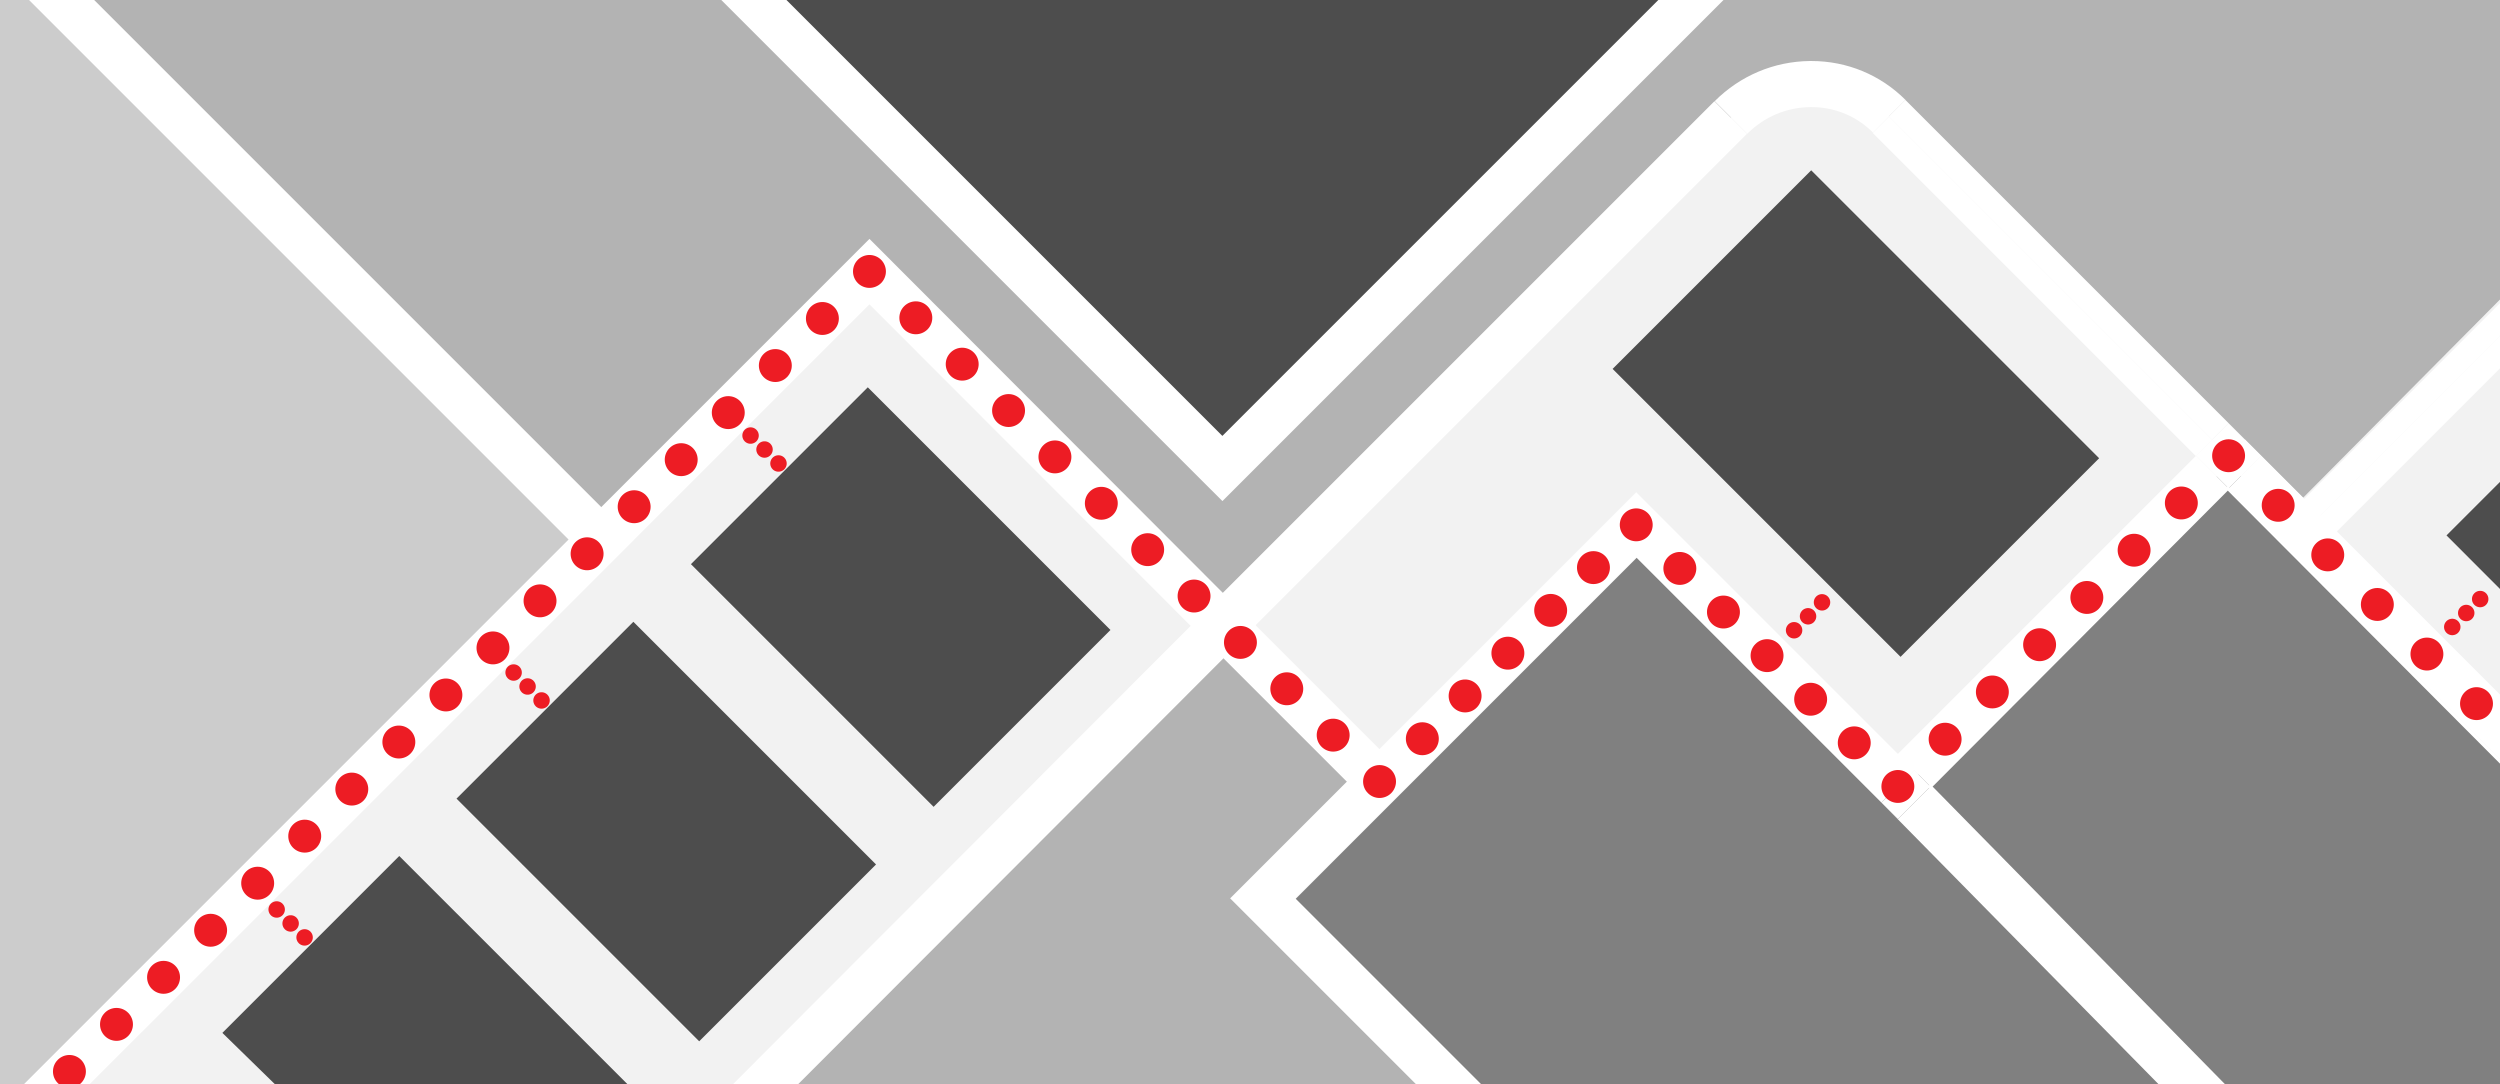 <?xml version="1.0" encoding="utf-8"?>
<!-- Generator: Adobe Illustrator 25.4.1, SVG Export Plug-In . SVG Version: 6.00 Build 0)  -->
<svg version="1.1" id="Layer_1" xmlns="http://www.w3.org/2000/svg" xmlns:xlink="http://www.w3.org/1999/xlink" x="0px" y="0px"
	 viewBox="0 0 759.67 329.5" style="enable-background:new 0 0 759.67 329.5;" xml:space="preserve">
<style type="text/css">
	.st0{fill:#F2F2F2;}
	.st1{fill:#B3B3B3;}
	.st2{fill:#808080;}
	.st3{fill:#CCCCCC;}
	.st4{fill:#FFFFFF;}
	.st5{fill:none;stroke:#FFFFFF;stroke-width:10;stroke-miterlimit:10;}
	.st6{fill:none;stroke:#FFFFFF;stroke-width:14;stroke-miterlimit:10;}
	.st7{fill:#4D4D4D;}
	.st8{fill:none;stroke:#ED1C24;stroke-width:5;stroke-linecap:round;stroke-miterlimit:10;stroke-dasharray:0,6;}
	.st9{fill:none;stroke:#FFFFFF;stroke-miterlimit:10;}
	.st10{fill:#ED1C24;}
</style>
<rect x="-0.8" y="-0.02" class="st0" width="760.5" height="330"/>
<polygon class="st1" points="371.45,142.39 232.7,-0.02 20.28,-0.02 182.7,164 264.2,82.49 371.7,189.99 536.14,25.54 574.05,35.34 
	574.05,35.34 579,30.38 699.85,151.23 759.7,90.98 759.7,-0.03 513.87,-0.04 "/>
<polygon class="st2" points="577.02,241.3 667.84,329.98 759.7,329.98 759.7,305.98 759.7,223.54 677.23,141.08 "/>
<polygon class="st2" points="446.23,329.98 391.55,275.3 502.28,164.56 667.84,329.98 "/>
<polygon class="st3" points="-0.3,341.46 182.7,164 14.11,-0.02 -0.3,-0.02 "/>
<polygon class="st1" points="438.25,329.98 383.7,273.18 419.2,237.58 371.7,190.23 229.09,329.98 "/>
<g>
	<polygon class="st4" points="3.65,352.93 -6.25,343.03 172.8,163.98 -7.25,-16.07 2.65,-25.97 192.6,163.98 	"/>
</g>
<g>
	<polygon class="st4" points="242,329.98 222.2,329.98 361.8,190.18 264.2,92.48 -16.85,373.48 -26.75,363.55 264.2,72.59 
		381.6,190.19 	"/>
</g>
<g>
	
		<rect x="339.74" y="105.83" transform="matrix(0.707 -0.707 0.707 0.707 51.666 350.409)" class="st4" width="218.2" height="14"/>
</g>
<path class="st5" d="M264.2,82.48"/>
<g>
	
		<rect x="388.45" y="180.14" transform="matrix(0.707 -0.707 0.707 0.707 -35.307 342.219)" class="st4" width="14" height="67.17"/>
</g>
<g>
	<path class="st6" d="M371.7,189.98"/>
</g>
<g>
	<path class="st4" d="M530.94,40.64l-9.9-9.9c7.75-7.75,18.02-12.08,28.92-12.2c0.15,0,0.3,0,0.45,0c10.83,0,20.98,4.19,28.61,11.82
		l-9.9,9.9c-4.99-4.99-11.62-7.72-18.72-7.72c-0.1,0-0.2,0-0.3,0C542.89,32.62,536.08,35.5,530.94,40.64z"/>
</g>
<rect x="221.55" y="143.47" transform="matrix(0.707 0.707 -0.707 0.707 208.49 -140.379)" class="st7" width="104.3" height="76.01"/>
<rect x="150.3" y="214.72" transform="matrix(0.707 0.707 -0.707 0.707 238.003 -69.129)" class="st7" width="104.3" height="76.01"/>
<polygon class="st7" points="134.7,329.98 84.07,329.98 67.57,313.86 121.32,260.11 191.2,329.98 "/>
<rect x="502.11" y="83.06" transform="matrix(0.707 0.707 -0.707 0.707 254.098 -361.969)" class="st7" width="123.76" height="85.36"/>
<polygon class="st7" points="371.45,142.36 229.02,-0.07 365.36,-0.02 513.87,-0.05 "/>
<g>
	<path class="st4" d="M371.45,152.26L212.84-6.34L373.2-166.69L531.8-8.09L371.45,152.26z M232.64-6.34l138.8,138.8L512-8.09
		L373.2-146.89L232.64-6.34z"/>
</g>
<line class="st8" x1="228.07" y1="132.35" x2="237.32" y2="141.6"/>
<line class="st8" x1="553.65" y1="183.03" x2="543.75" y2="192.93"/>
<line class="st8" x1="753.65" y1="182.03" x2="743.75" y2="191.93"/>
<line class="st8" x1="156.07" y1="204.36" x2="165.32" y2="213.61"/>
<line class="st8" x1="84.07" y1="276.36" x2="93.32" y2="285.61"/>
<polyline class="st9" points="760.46,232.14 676.95,148.38 586.56,239.02 700.49,354.99 "/>
<polygon class="st4" points="667.3,138.48 576.7,229.08 497.2,149.58 373.8,272.98 462.75,361.93 472.65,352.03 393.6,272.98 
	497.2,169.38 571.71,243.89 581.69,234.07 586.56,239.02 677.2,148.38 "/>
<rect x="617.17" y="17.47" transform="matrix(0.707 -0.707 0.707 0.707 120.373 464.383)" class="st4" width="7" height="138.87"/>
<polygon class="st4" points="677.2,148.38 759.7,230.88 759.7,211.08 687.1,138.48 "/>
<rect x="622.12" y="12.52" transform="matrix(0.707 -0.707 0.707 0.707 125.289 466.388)" class="st4" width="7" height="138.87"/>
<polygon class="st4" points="687.1,138.48 682.15,133.53 677.2,138.48 672.25,133.53 667.3,138.48 677.2,148.38 "/>
<rect x="673.7" y="130.03" transform="matrix(0.707 -0.707 0.707 0.707 103.965 518.018)" class="st4" width="7" height="7"/>
<polygon class="st4" points="700.74,355.04 586.56,239.02 576.7,248.88 571.71,243.89 700.66,374.92 757.53,363.31 742.46,341.65 
	"/>
<polygon class="st4" points="571.71,243.89 576.7,248.88 586.56,239.02 581.69,234.07 "/>
<polygon class="st7" points="759.7,179 759.7,146.4 743.41,162.69 "/>
<polygon class="st4" points="701.15,160.53 706.1,165.48 778.7,92.88 778.7,82.98 "/>
<polygon class="st4" points="778.7,82.98 778.7,73.08 696.2,155.58 701.15,160.53 "/>
<g>
	<g>
		<path class="st10" d="M17.56,329.12c-1.95-1.96-1.95-5.12,0-7.08l0,0c1.96-1.95,5.12-1.95,7.07,0l0,0c1.96,1.96,1.96,5.12,0,7.08
			l0,0c-0.97,0.97-2.25,1.46-3.53,1.46l0,0C19.82,330.58,18.54,330.09,17.56,329.12z M31.86,314.81c-1.95-1.95-1.95-5.11,0-7.07l0,0
			c1.96-1.95,5.12-1.95,7.07,0l0,0c1.96,1.96,1.96,5.12,0,7.07l0,0c-0.97,0.98-2.25,1.47-3.53,1.47l0,0
			C34.12,316.28,32.84,315.79,31.86,314.81z M46.16,300.51c-1.95-1.95-1.95-5.11,0-7.07l0,0c1.96-1.95,5.12-1.95,7.08,0l0,0
			c1.95,1.96,1.95,5.12,0,7.07l0,0c-0.98,0.98-2.26,1.47-3.54,1.47l0,0C48.42,301.98,47.14,301.49,46.16,300.51z M60.46,286.21
			c-1.95-1.95-1.95-5.11,0-7.07l0,0c1.96-1.95,5.12-1.95,7.08,0l0,0c1.95,1.96,1.95,5.12,0,7.07l0,0c-0.98,0.98-2.26,1.47-3.54,1.47
			l0,0C62.72,287.68,61.44,287.19,60.46,286.21z M74.76,271.91c-1.95-1.95-1.95-5.11,0-7.07l0,0c1.96-1.95,5.12-1.95,7.08,0l0,0
			c1.95,1.96,1.95,5.12,0,7.07l0,0c-0.98,0.98-2.26,1.47-3.54,1.47l0,0C77.02,273.38,75.74,272.89,74.76,271.91z M89.06,257.62
			c-1.95-1.96-1.95-5.12,0-7.08l0,0c1.96-1.95,5.12-1.95,7.07,0l0,0c1.96,1.96,1.96,5.12,0,7.08l0,0c-0.97,0.97-2.25,1.46-3.53,1.46
			l0,0C91.32,259.08,90.04,258.59,89.06,257.62z M103.37,243.32c-1.96-1.96-1.96-5.12,0-7.08l0,0c1.95-1.95,5.11-1.95,7.06,0l0,0
			c1.96,1.96,1.96,5.12,0,7.08l0,0c-0.97,0.97-2.25,1.46-3.53,1.46l0,0C105.62,244.78,104.34,244.29,103.37,243.32z M117.66,229.01
			c-1.95-1.95-1.95-5.11,0-7.07l0,0c1.96-1.95,5.12-1.95,7.07,0l0,0c1.96,1.96,1.96,5.12,0,7.07l0,0c-0.97,0.98-2.25,1.47-3.53,1.47
			l0,0C119.92,230.48,118.64,229.99,117.66,229.01z M131.96,214.71c-1.95-1.95-1.95-5.11,0-7.07l0,0c1.96-1.95,5.12-1.95,7.07,0l0,0
			c1.96,1.96,1.96,5.12,0,7.07l0,0c-0.97,0.98-2.25,1.47-3.53,1.47l0,0C134.22,216.18,132.94,215.69,131.96,214.71z M146.26,200.41
			c-1.95-1.95-1.95-5.11,0-7.07l0,0c1.96-1.95,5.12-1.95,7.08,0l0,0c1.95,1.96,1.95,5.12,0,7.07l0,0c-0.98,0.98-2.26,1.47-3.54,1.47
			l0,0C148.52,201.88,147.24,201.39,146.26,200.41z M160.56,186.11c-1.95-1.95-1.95-5.11,0-7.07l0,0c1.96-1.95,5.12-1.95,7.08,0l0,0
			c1.95,1.96,1.95,5.12,0,7.07l0,0c-0.98,0.98-2.26,1.47-3.54,1.47l0,0C162.82,187.58,161.54,187.09,160.56,186.11z M174.86,171.82
			c-1.95-1.96-1.95-5.12,0-7.08l0,0c1.96-1.95,5.12-1.95,7.08,0l0,0c1.95,1.96,1.95,5.12,0,7.08l0,0c-0.98,0.97-2.26,1.46-3.54,1.46
			l0,0C177.12,173.28,175.84,172.79,174.86,171.82z M189.16,157.52c-1.95-1.96-1.95-5.12,0-7.08l0,0c1.96-1.95,5.12-1.95,7.07,0l0,0
			c1.96,1.96,1.96,5.12,0,7.08l0,0c-0.97,0.97-2.25,1.46-3.53,1.46l0,0C191.42,158.98,190.14,158.49,189.16,157.52z M203.46,143.22
			c-1.95-1.96-1.95-5.12,0-7.08l0,0c1.96-1.95,5.12-1.95,7.07,0l0,0c1.96,1.96,1.96,5.12,0,7.08l0,0c-0.97,0.97-2.25,1.46-3.53,1.46
			l0,0C205.72,144.68,204.44,144.19,203.46,143.22z M217.76,128.92c-1.95-1.96-1.95-5.12,0-7.08l0,0c1.96-1.95,5.12-1.95,7.07,0l0,0
			c1.96,1.96,1.96,5.12,0,7.08l0,0c-0.97,0.97-2.25,1.46-3.53,1.46l0,0C220.02,130.38,218.74,129.89,217.76,128.92z M232.06,114.61
			c-1.95-1.95-1.95-5.11,0-7.07l0,0c1.96-1.95,5.12-1.95,7.07,0l0,0c1.96,1.96,1.96,5.12,0,7.07l0,0c-0.97,0.98-2.25,1.47-3.53,1.47
			l0,0C234.32,116.08,233.04,115.59,232.06,114.61z M246.36,100.31c-1.95-1.95-1.95-5.11,0-7.07l0,0c1.96-1.95,5.12-1.95,7.07,0l0,0
			c1.96,1.96,1.96,5.12,0,7.07l0,0c-0.97,0.98-2.25,1.47-3.53,1.47l0,0C248.62,101.78,247.34,101.29,246.36,100.31z"/>
	</g>
	<g>
		<path class="st10" d="M264.2,87.48c-1.32,0-2.61-0.53-3.54-1.46c-0.93-0.94-1.46-2.22-1.46-3.54c0-1.32,0.53-2.6,1.46-3.54
			c0.93-0.93,2.22-1.46,3.54-1.46c1.32,0,2.61,0.53,3.54,1.46c0.93,0.93,1.46,2.22,1.46,3.54c0,1.32-0.53,2.61-1.46,3.54
			C266.81,86.95,265.52,87.48,264.2,87.48z"/>
	</g>
	<g>
		<path class="st10" d="M401.57,226.92c-1.95-1.95-1.95-5.11,0-7.07l0,0c1.96-1.95,5.12-1.95,7.07,0l0,0c1.96,1.96,1.96,5.12,0,7.07
			l0,0c-0.97,0.98-2.25,1.47-3.53,1.47l0,0C403.83,228.39,402.55,227.9,401.57,226.92z M387.48,212.83c-1.95-1.95-1.95-5.12,0-7.07
			l0,0c1.95-1.95,5.12-1.95,7.07,0l0,0c1.95,1.95,1.95,5.12,0,7.07l0,0c-0.97,0.98-2.25,1.47-3.53,1.47l0,0
			C389.74,214.3,388.46,213.81,387.48,212.83z M373.39,198.74c-1.95-1.95-1.95-5.12,0-7.07l0,0c1.95-1.95,5.12-1.95,7.07,0l0,0
			c1.96,1.95,1.96,5.12,0,7.07l0,0c-0.97,0.98-2.25,1.47-3.53,1.47l0,0C375.65,200.21,374.37,199.72,373.39,198.74z M359.3,184.65
			c-1.95-1.95-1.95-5.12,0-7.07l0,0c1.95-1.95,5.12-1.95,7.07,0l0,0c1.95,1.95,1.95,5.12,0,7.07l0,0c-0.98,0.98-2.25,1.47-3.53,1.47
			l0,0C361.56,186.12,360.28,185.63,359.3,184.65z M345.21,170.56c-1.95-1.95-1.95-5.12,0-7.07l0,0c1.95-1.95,5.12-1.95,7.07,0l0,0
			c1.95,1.95,1.95,5.12,0,7.07l0,0c-0.98,0.98-2.25,1.46-3.53,1.46l0,0C347.47,172.02,346.19,171.54,345.21,170.56z M331.12,156.47
			c-1.95-1.95-1.95-5.12,0-7.07l0,0c1.95-1.95,5.12-1.95,7.07,0l0,0c1.95,1.95,1.95,5.12,0,7.07l0,0c-0.98,0.98-2.26,1.46-3.54,1.46
			l0,0C333.37,157.93,332.1,157.45,331.12,156.47z M317.03,142.38c-1.96-1.95-1.96-5.12,0-7.07l0,0c1.95-1.96,5.11-1.96,7.07,0l0,0
			c1.95,1.95,1.95,5.12,0,7.07l0,0c-0.98,0.97-2.26,1.46-3.54,1.46l0,0C319.28,143.84,318,143.35,317.03,142.38z M302.94,128.29
			c-1.96-1.95-1.96-5.12,0-7.07l0,0c1.95-1.96,5.12-1.96,7.07,0l0,0c1.95,1.95,1.95,5.12,0,7.07l0,0c-0.98,0.97-2.26,1.46-3.54,1.46
			l0,0C305.19,129.75,303.91,129.26,302.94,128.29z M288.85,114.2c-1.96-1.96-1.96-5.12,0-7.07l0,0c1.95-1.96,5.11-1.96,7.07,0l0,0
			c1.95,1.95,1.95,5.11,0,7.07l0,0c-0.98,0.97-2.26,1.46-3.54,1.46l0,0C291.1,115.66,289.82,115.17,288.85,114.2z M274.75,100.11
			c-1.95-1.96-1.95-5.12,0-7.07l0,0c1.96-1.96,5.12-1.96,7.08,0l0,0c1.95,1.95,1.95,5.11,0,7.07l0,0c-0.98,0.97-2.26,1.46-3.54,1.46
			l0,0C277.01,101.57,275.73,101.08,274.75,100.11z"/>
	</g>
	<g>
		<path class="st10" d="M419.2,242.48c-1.32,0-2.6-0.53-3.53-1.47c-0.94-0.92-1.47-2.21-1.47-3.53c0-1.32,0.53-2.61,1.47-3.54
			c0.92-0.93,2.21-1.46,3.53-1.46c1.32,0,2.61,0.53,3.54,1.46c0.93,0.94,1.46,2.22,1.46,3.54c0,1.32-0.53,2.6-1.46,3.53
			C421.8,241.95,420.52,242.48,419.2,242.48z"/>
	</g>
	<g>
		<path class="st10" d="M428.66,228.02c-1.95-1.96-1.95-5.12,0-7.08l0,0c1.96-1.95,5.12-1.95,7.08,0l0,0c1.95,1.96,1.95,5.12,0,7.08
			l0,0c-0.98,0.97-2.26,1.46-3.54,1.46l0,0C430.92,229.48,429.64,228.99,428.66,228.02z M441.66,215.01c-1.95-1.95-1.95-5.11,0-7.07
			l0,0c1.96-1.95,5.12-1.95,7.07,0l0,0c1.96,1.96,1.96,5.12,0,7.07l0,0c-0.97,0.98-2.25,1.47-3.53,1.47l0,0
			C443.92,216.48,442.64,215.99,441.66,215.01z M454.66,202.01c-1.95-1.95-1.95-5.11,0-7.07l0,0c1.96-1.95,5.12-1.95,7.07,0l0,0
			c1.96,1.96,1.96,5.12,0,7.07l0,0c-0.97,0.98-2.25,1.47-3.53,1.47l0,0C456.92,203.48,455.64,202.99,454.66,202.01z M467.66,189.01
			c-1.95-1.95-1.95-5.11,0-7.07l0,0c1.96-1.95,5.12-1.95,7.07,0l0,0c1.96,1.96,1.96,5.12,0,7.07l0,0c-0.97,0.98-2.25,1.47-3.53,1.47
			l0,0C469.92,190.48,468.64,189.99,467.66,189.01z M480.66,176.01c-1.95-1.95-1.95-5.11,0-7.07l0,0c1.96-1.95,5.12-1.95,7.08,0l0,0
			c1.95,1.96,1.95,5.12,0,7.07l0,0c-0.98,0.98-2.26,1.47-3.54,1.47l0,0C482.92,177.48,481.64,176.99,480.66,176.01z"/>
	</g>
	<g>
		<path class="st10" d="M497.2,164.48c-1.31,0-2.6-0.53-3.54-1.46c-0.93-0.94-1.46-2.22-1.46-3.54c0-1.32,0.53-2.61,1.46-3.54
			c0.93-0.93,2.22-1.46,3.54-1.46c1.31,0,2.6,0.53,3.54,1.46c0.93,0.93,1.46,2.22,1.46,3.54c0,1.32-0.53,2.6-1.46,3.54
			C499.8,163.95,498.51,164.48,497.2,164.48z"/>
	</g>
	<g>
		<path class="st10" d="M559.91,229.26c-1.95-1.95-1.95-5.11,0-7.07l0,0c1.96-1.95,5.12-1.95,7.07,0l0,0c1.96,1.96,1.96,5.12,0,7.07
			l0,0c-0.97,0.98-2.25,1.47-3.53,1.47l0,0C562.17,230.73,560.89,230.24,559.91,229.26z M546.66,216.01c-1.95-1.95-1.95-5.11,0-7.07
			l0,0c1.96-1.95,5.12-1.95,7.07,0l0,0c1.96,1.96,1.96,5.12,0,7.07l0,0c-0.97,0.98-2.25,1.47-3.53,1.47l0,0
			C548.92,217.48,547.64,216.99,546.66,216.01z M533.42,202.76c-1.96-1.95-1.96-5.11,0-7.07l0,0c1.95-1.95,5.11-1.95,7.07,0l0,0
			c1.95,1.96,1.95,5.12,0,7.07l0,0c-0.98,0.98-2.26,1.47-3.54,1.47l0,0C535.67,204.23,534.39,203.74,533.42,202.76z M520.16,189.51
			c-1.95-1.95-1.95-5.11,0-7.07l0,0c1.96-1.95,5.12-1.95,7.08,0l0,0c1.95,1.96,1.95,5.12,0,7.07l0,0c-0.98,0.98-2.26,1.47-3.54,1.47
			l0,0C522.42,190.98,521.14,190.49,520.16,189.51z M506.91,176.26c-1.95-1.95-1.95-5.11,0-7.07l0,0c1.96-1.95,5.12-1.95,7.08,0l0,0
			c1.95,1.96,1.95,5.12,0,7.07l0,0c-0.98,0.98-2.26,1.47-3.54,1.47l0,0C509.17,177.73,507.89,177.24,506.91,176.26z"/>
	</g>
	<g>
		<path class="st10" d="M576.7,243.98c-1.31,0-2.6-0.53-3.54-1.46c-0.93-0.94-1.46-2.22-1.46-3.54c0-1.31,0.53-2.6,1.46-3.54
			c0.94-0.93,2.22-1.46,3.54-1.46c1.32,0,2.6,0.53,3.54,1.46c0.93,0.94,1.46,2.23,1.46,3.54c0,1.31-0.53,2.6-1.46,3.54
			C579.3,243.45,578.02,243.98,576.7,243.98z"/>
	</g>
	<g>
		<path class="st10" d="M587.52,228.16c-1.95-1.95-1.95-5.12,0-7.07l0,0c1.95-1.96,5.12-1.96,7.07,0l0,0c1.96,1.95,1.96,5.12,0,7.07
			l0,0c-0.97,0.97-2.25,1.46-3.53,1.46l0,0C589.78,229.62,588.5,229.13,587.52,228.16z M601.88,213.8c-1.95-1.95-1.95-5.12,0-7.07
			l0,0c1.95-1.95,5.12-1.95,7.07,0l0,0c1.95,1.95,1.95,5.12,0,7.07l0,0c-0.98,0.98-2.26,1.46-3.54,1.46l0,0
			C604.13,215.26,602.85,214.78,601.88,213.8z M616.23,199.44c-1.95-1.95-1.95-5.12,0-7.07l0,0c1.96-1.95,5.12-1.95,7.08,0l0,0
			c1.95,1.95,1.95,5.12,0,7.07l0,0c-0.98,0.98-2.26,1.47-3.54,1.47l0,0C618.49,200.91,617.21,200.42,616.23,199.44z M630.59,185.09
			c-1.95-1.96-1.95-5.12,0-7.08l0,0c1.96-1.95,5.12-1.95,7.07,0l0,0c1.96,1.96,1.96,5.12,0,7.08l0,0c-0.97,0.97-2.25,1.46-3.53,1.46
			l0,0C632.85,186.55,631.57,186.06,630.59,185.09z M644.95,170.73c-1.95-1.95-1.95-5.12,0-7.07l0,0c1.95-1.95,5.12-1.95,7.07,0l0,0
			c1.95,1.95,1.95,5.12,0,7.07l0,0c-0.98,0.98-2.26,1.46-3.54,1.46l0,0C647.21,172.19,645.93,171.71,644.95,170.73z M659.3,156.37
			c-1.95-1.95-1.95-5.12,0-7.07l0,0c1.96-1.95,5.13-1.95,7.08,0l0,0c1.95,1.95,1.95,5.12,0,7.07l0,0c-0.98,0.98-2.26,1.47-3.54,1.47
			l0,0C661.56,157.84,660.28,157.35,659.3,156.37z"/>
	</g>
	<g>
		<path class="st10" d="M677.2,143.48c-1.32,0-2.6-0.53-3.54-1.46c-0.93-0.93-1.46-2.22-1.46-3.54c0-1.32,0.53-2.61,1.46-3.54
			c0.93-0.93,2.22-1.46,3.54-1.46c1.32,0,2.6,0.53,3.54,1.47c0.93,0.92,1.46,2.21,1.46,3.53c0,1.32-0.53,2.6-1.46,3.54
			C679.8,142.95,678.52,143.48,677.2,143.48z"/>
	</g>
	<g>
		<path class="st10" d="M733.93,202.28c-1.95-1.95-1.95-5.12,0-7.07l0,0c1.95-1.95,5.12-1.95,7.07,0l0,0c1.95,1.95,1.95,5.12,0,7.07
			l0,0c-0.98,0.98-2.26,1.47-3.53,1.47l0,0C736.18,203.75,734.91,203.26,733.93,202.28z M718.86,187.22c-1.95-1.96-1.95-5.13,0-7.08
			l0,0c1.96-1.95,5.12-1.95,7.07,0l0,0c1.96,1.95,1.96,5.12,0,7.08l0,0c-0.97,0.97-2.25,1.46-3.53,1.46l0,0
			C721.12,188.68,719.84,188.19,718.86,187.22z M703.8,172.15c-1.96-1.95-1.96-5.12,0-7.07l0,0c1.95-1.96,5.12-1.96,7.07,0l0,0
			c1.95,1.95,1.95,5.12,0,7.07l0,0c-0.98,0.98-2.26,1.46-3.54,1.46l0,0C706.05,173.61,704.77,173.13,703.8,172.15z M688.73,157.08
			c-1.95-1.95-1.95-5.12,0-7.07l0,0c1.95-1.95,5.12-1.95,7.07,0l0,0c1.95,1.95,1.95,5.12,0,7.07l0,0c-0.98,0.98-2.25,1.47-3.53,1.47
			l0,0C690.99,158.55,689.71,158.06,688.73,157.08z"/>
	</g>
	<g>
		<path class="st10" d="M752.53,218.81c-1.31,0-2.6-0.53-3.53-1.46s-1.47-2.22-1.47-3.54c0-1.31,0.54-2.6,1.47-3.53
			c0.93-0.93,2.22-1.47,3.53-1.47c1.32,0,2.61,0.54,3.54,1.47c0.93,0.93,1.46,2.21,1.46,3.53c0,1.32-0.53,2.61-1.46,3.54
			S753.85,218.81,752.53,218.81z"/>
	</g>
</g>
</svg>
